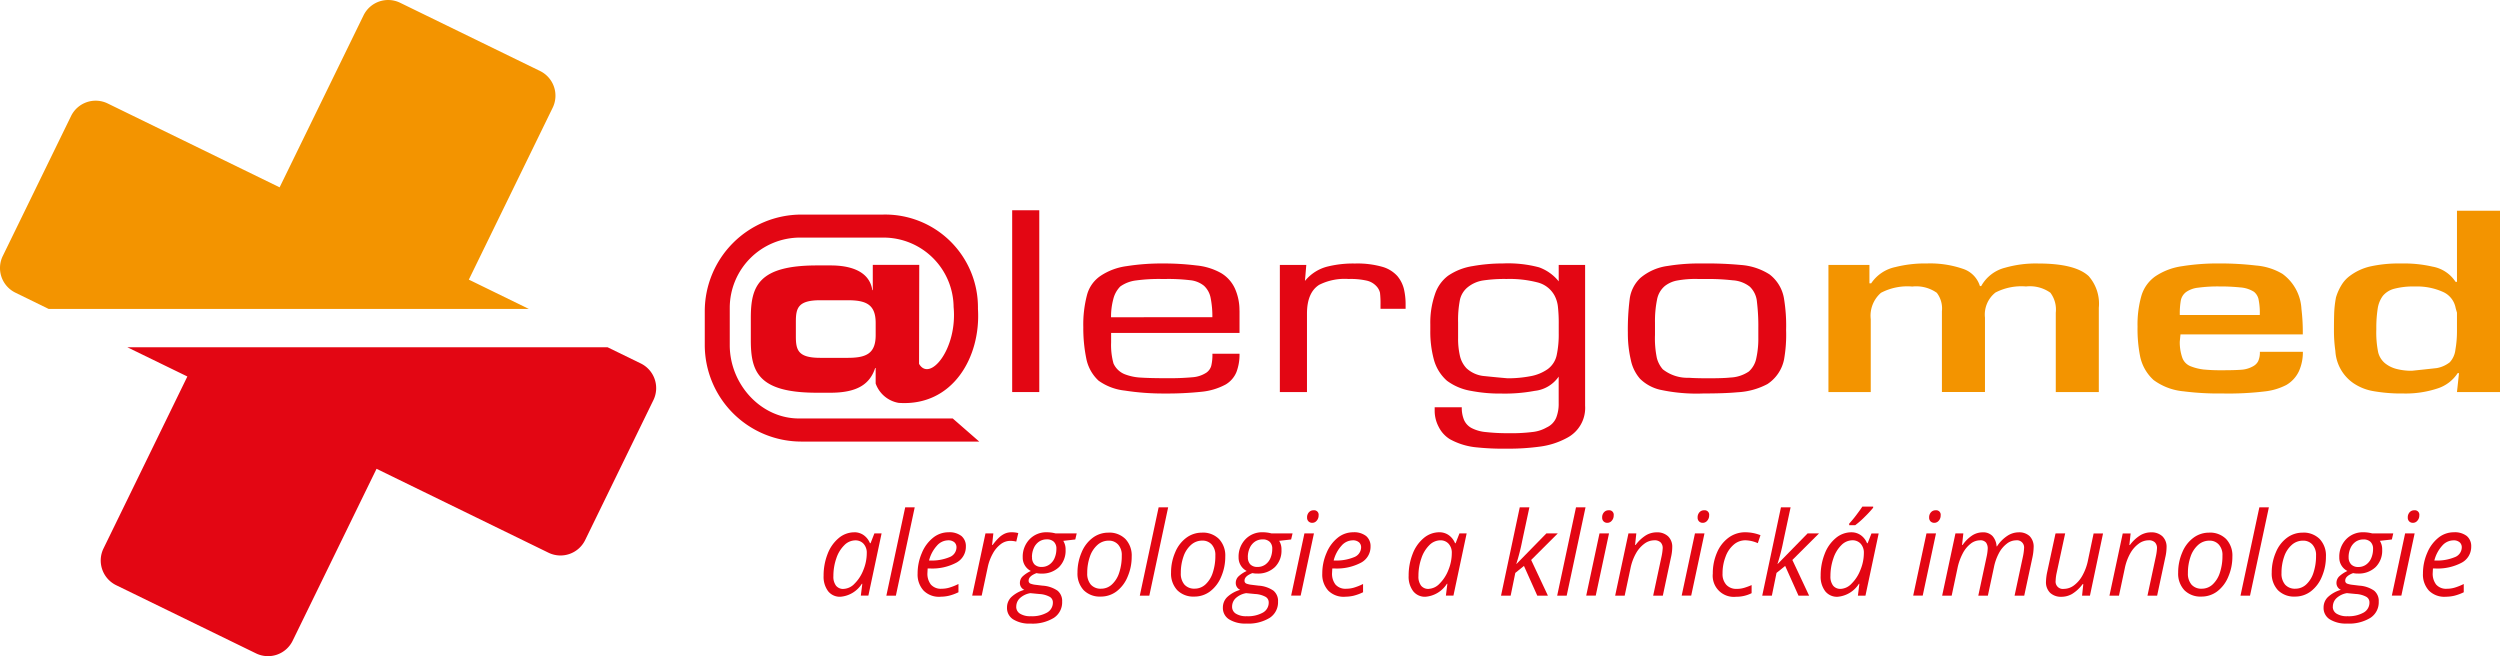 <svg xmlns="http://www.w3.org/2000/svg" xmlns:xlink="http://www.w3.org/1999/xlink" width="288.889" height="75.825" viewBox="0 0 288.889 75.825"><defs><clipPath id="a"><rect width="288.889" height="75.825" fill="none"/></clipPath></defs><g transform="translate(0 0)" clip-path="url(#a)"><path d="M.319,29.591,8.213,13.41a3.164,3.164,0,0,1,4.224-1.455l19.875,9.694,9.7-19.875A3.165,3.165,0,0,1,46.232.319L62.419,8.212a3.175,3.175,0,0,1,1.453,4.226L54.177,32.314,61.11,35.7H5.621L1.772,33.817A3.167,3.167,0,0,1,.319,29.591" transform="translate(-0.001 -0.002)" fill="#f39400" fill-rule="evenodd"/><path d="M83.723,13.678h.2A4.463,4.463,0,0,1,86.7,11.8a14.1,14.1,0,0,1,3.678-.42A11.646,11.646,0,0,1,94.53,12a3.028,3.028,0,0,1,1.958,1.988h.155a4.383,4.383,0,0,1,2.782-2.124,12.881,12.881,0,0,1,3.8-.479q4.265,0,5.831,1.455A4.825,4.825,0,0,1,110.23,16.5v9.737h-4.973V17.062a3.234,3.234,0,0,0-.623-2.3,4.088,4.088,0,0,0-2.819-.725,6.529,6.529,0,0,0-3.526.7,3.24,3.24,0,0,0-1.214,2.91v8.587H92.1V16.9a2.989,2.989,0,0,0-.591-2.129,4.12,4.12,0,0,0-2.833-.725,6.569,6.569,0,0,0-3.619.725,3.507,3.507,0,0,0-1.182,3.049v8.421H78.986V11.552h4.737Z" transform="translate(132.3 19.065)" fill="#f39400"/><path d="M111.442,19.576H97.308l-.08.813a5.428,5.428,0,0,0,.276,1.843,1.654,1.654,0,0,0,1,1.035,5.909,5.909,0,0,0,1.469.366,20.6,20.6,0,0,0,2.156.086c.963,0,1.7-.019,2.21-.059a3.18,3.18,0,0,0,1.391-.42,1.386,1.386,0,0,0,.551-.559,2.4,2.4,0,0,0,.2-1.091h4.97a5.345,5.345,0,0,1-.449,2.226,3.623,3.623,0,0,1-1.469,1.608,7.122,7.122,0,0,1-2.37.728,35.425,35.425,0,0,1-5.029.251,32.123,32.123,0,0,1-4.5-.251,6.862,6.862,0,0,1-3.429-1.3,5.078,5.078,0,0,1-1.586-2.868,16.33,16.33,0,0,1-.273-3.3,12.082,12.082,0,0,1,.449-3.579,4.207,4.207,0,0,1,1.626-2.252A7.416,7.416,0,0,1,97.463,11.7a26.075,26.075,0,0,1,4.349-.321,35.3,35.3,0,0,1,4.226.238,7.052,7.052,0,0,1,3.055.966,5.353,5.353,0,0,1,2.193,4.055,22.071,22.071,0,0,1,.155,2.934m-4.97-2.236a7.7,7.7,0,0,0-.158-1.889,1.563,1.563,0,0,0-.514-.794,3.409,3.409,0,0,0-1.6-.506,22.985,22.985,0,0,0-2.426-.112,16.876,16.876,0,0,0-2.407.142,2.951,2.951,0,0,0-1.423.516,1.612,1.612,0,0,0-.594.95,8.87,8.87,0,0,0-.12,1.693Z" transform="translate(154.659 19.065)" fill="#f39400"/><path d="M115.039,17.325V9.1h4.973V30.053h-4.973l.235-2.183h-.155a4.357,4.357,0,0,1-2.351,1.776,11.706,11.706,0,0,1-3.914.575,18.723,18.723,0,0,1-3.445-.267,5.884,5.884,0,0,1-2.354-.936,4.862,4.862,0,0,1-2.07-3.721,16.5,16.5,0,0,1-.161-2.349c0-.634.005-1.26.021-1.872a12.183,12.183,0,0,1,.214-1.961,5.938,5.938,0,0,1,.645-1.439,3.652,3.652,0,0,1,.963-1.049,6.289,6.289,0,0,1,2.311-1.078,15.253,15.253,0,0,1,3.641-.35,14.617,14.617,0,0,1,3.6.364,4.013,4.013,0,0,1,2.662,1.763Zm-4.858.532a8.609,8.609,0,0,0-2.407.265,2.542,2.542,0,0,0-1.305.824,3.313,3.313,0,0,0-.591,1.469,14.431,14.431,0,0,0-.158,2.365,11.538,11.538,0,0,0,.217,2.7,2.406,2.406,0,0,0,.77,1.233,3.507,3.507,0,0,0,1.343.671,6.971,6.971,0,0,0,1.776.211c.95-.1,1.907-.2,2.884-.31a3.4,3.4,0,0,0,1.5-.674,2.558,2.558,0,0,0,.65-1.466,12.287,12.287,0,0,0,.179-2.14V20.878c-.08-.262-.131-.447-.158-.559a2.533,2.533,0,0,0-1.482-1.846,7.285,7.285,0,0,0-3.218-.615" transform="translate(168.878 15.249)" fill="#f39400"/><path d="M62.92,15l3.847,1.875A3.173,3.173,0,0,1,68.222,21.1L60.328,37.287A3.171,3.171,0,0,1,56.1,38.745l-19.875-9.7-9.7,19.88a3.163,3.163,0,0,1-4.221,1.453L6.125,42.49A3.175,3.175,0,0,1,4.67,38.258l9.694-19.88L7.425,15Z" transform="translate(7.287 25.127)" fill="#e30613" fill-rule="evenodd"/><path d="M59.1,32.831H41.332c-4.454,0-8-4.007-8-8.466V20.034a8.123,8.123,0,0,1,8.1-8.105H51.1a8.1,8.1,0,0,1,8.1,8.02c.46,4.82-2.742,8.736-3.994,6.567l.024-11.433H49.86V18h-.053c-.337-2.234-2.6-2.854-4.807-2.854H43.4c-6.794,0-7.634,2.434-7.634,6.067v2.576c0,3.63.84,6.067,7.634,6.067h1.565c3.245,0,4.585-1.094,5.171-2.854h.056v1.343l0,.444a3.44,3.44,0,0,0,2.648,2.239c6.275.441,9.526-5.321,9.172-10.868A10.723,10.723,0,0,0,51.026,9.27H41.581A11.173,11.173,0,0,0,30.445,20.414v3.951A11.167,11.167,0,0,0,41.581,35.5H62.159ZM40.971,21.658c0-1.592.251-2.49,2.822-2.49h3.162c2.127,0,3.239.479,3.239,2.632v1.4c0,2.151-1.113,2.624-3.239,2.624H43.793c-2.571,0-2.822-.891-2.822-2.485Z" transform="translate(50.995 15.526)" fill="#e30613" fill-rule="evenodd"/><rect width="3.132" height="21.007" transform="translate(116.963 24.297)" fill="#e30613"/><path d="M64.849,16.837v2.573H50.011V20.5a7.953,7.953,0,0,0,.273,2.432,2.4,2.4,0,0,0,1.41,1.289,5.989,5.989,0,0,0,1.763.348q1.055.068,2.9.07a30.283,30.283,0,0,0,3.074-.112A3.366,3.366,0,0,0,61.013,24a1.44,1.44,0,0,0,.567-.786,5.376,5.376,0,0,0,.136-1.4h3.132a5.668,5.668,0,0,1-.353,2.111,2.99,2.99,0,0,1-1.252,1.442,7.381,7.381,0,0,1-2.8.84,38.2,38.2,0,0,1-4.248.2,28.872,28.872,0,0,1-4.6-.337,6.371,6.371,0,0,1-3.036-1.148,4.722,4.722,0,0,1-1.428-2.613,17.431,17.431,0,0,1-.334-3.566,13.387,13.387,0,0,1,.431-3.734,3.85,3.85,0,0,1,1.568-2.2,7.113,7.113,0,0,1,2.993-1.118,26.169,26.169,0,0,1,4.251-.31,30.517,30.517,0,0,1,3.817.227,7.219,7.219,0,0,1,2.878.893,4.011,4.011,0,0,1,1.6,1.816,6.144,6.144,0,0,1,.508,2.517m-3.132.757a10.9,10.9,0,0,0-.2-2.223,2.555,2.555,0,0,0-.77-1.412,3.013,3.013,0,0,0-1.634-.645,21.579,21.579,0,0,0-2.72-.139h-.631a19.866,19.866,0,0,0-2.857.169,3.97,3.97,0,0,0-1.832.7,3.15,3.15,0,0,0-.811,1.485,7.89,7.89,0,0,0-.254,2.068Z" transform="translate(78.385 19.065)" fill="#e30613"/><path d="M58.188,13.4a4.892,4.892,0,0,1,2.662-1.677,12.424,12.424,0,0,1,3.132-.337,10.552,10.552,0,0,1,3.132.377,3.709,3.709,0,0,1,1.744,1.062,3.749,3.749,0,0,1,.762,1.485,7.816,7.816,0,0,1,.2,1.83v.479h-2.9v-.449a10.98,10.98,0,0,0-.059-1.4,1.657,1.657,0,0,0-.431-.781,2.173,2.173,0,0,0-1.057-.615,8.425,8.425,0,0,0-2.135-.2,6.548,6.548,0,0,0-3.405.674q-1.408.895-1.41,3.328v9.063H55.288V11.552h3.055Z" transform="translate(92.606 19.065)" fill="#e30613"/><path d="M76.625,11.552h3.052v16.28a3.9,3.9,0,0,1-2.07,3.689,9,9,0,0,1-3.25,1.035,26.839,26.839,0,0,1-3.8.225,29.148,29.148,0,0,1-3.328-.142,7.911,7.911,0,0,1-3.173-.95,3.5,3.5,0,0,1-1.292-1.412,3.98,3.98,0,0,1-.471-1.859V28h3.132a3.635,3.635,0,0,0,.257,1.455,1.966,1.966,0,0,0,.861.936,4.462,4.462,0,0,0,1.709.476,22.048,22.048,0,0,0,2.517.126,19.908,19.908,0,0,0,2.967-.155,4.175,4.175,0,0,0,1.511-.516,2.138,2.138,0,0,0,1.081-1.1,4.313,4.313,0,0,0,.294-1.667v-3.1a3.873,3.873,0,0,1-2.793,1.65,18.707,18.707,0,0,1-3.817.308,17.532,17.532,0,0,1-3.507-.308,6.437,6.437,0,0,1-2.793-1.174A5.011,5.011,0,0,1,62.2,22.487a12.318,12.318,0,0,1-.412-3.357V18.4a10.052,10.052,0,0,1,.53-3.44,4.383,4.383,0,0,1,1.511-2.153,6.937,6.937,0,0,1,2.846-1.121,19.931,19.931,0,0,1,3.515-.308,13.95,13.95,0,0,1,4.16.447,5.15,5.15,0,0,1,2.276,1.624ZM65,18.21V20a8.748,8.748,0,0,0,.214,2.07,3.076,3.076,0,0,0,.765,1.428,3.472,3.472,0,0,0,2.113.9q1.332.14,2.624.251a13.878,13.878,0,0,0,2.621-.238,5.007,5.007,0,0,0,2.02-.824,2.7,2.7,0,0,0,1.038-1.624,11.517,11.517,0,0,0,.233-2.493V18.432a17.149,17.149,0,0,0-.1-2.113,3.6,3.6,0,0,0-.375-1.214,3.092,3.092,0,0,0-1.934-1.525,12.954,12.954,0,0,0-3.625-.407,17.106,17.106,0,0,0-2.7.169,3.724,3.724,0,0,0-1.733.744,2.594,2.594,0,0,0-.947,1.482A12.152,12.152,0,0,0,65,18.21" transform="translate(103.492 19.065)" fill="#e30613"/><path d="M78.9,11.383a41.882,41.882,0,0,1,4.465.169,7.115,7.115,0,0,1,3.328,1.089,4.414,4.414,0,0,1,1.683,2.854,19.212,19.212,0,0,1,.235,3.579,16.494,16.494,0,0,1-.235,3.387,4.461,4.461,0,0,1-1.918,2.852,8.277,8.277,0,0,1-3.486.952q-1.408.136-3.954.139a19.8,19.8,0,0,1-5.032-.447,4.913,4.913,0,0,1-2.25-1.247,4.746,4.746,0,0,1-1.078-2.223,13.5,13.5,0,0,1-.334-3.079,28.05,28.05,0,0,1,.217-3.956,4.051,4.051,0,0,1,1.252-2.418,6.149,6.149,0,0,1,3.154-1.37,22.19,22.19,0,0,1,3.954-.281m.508,1.79h-.976a11.669,11.669,0,0,0-2.528.2,3.3,3.3,0,0,0-1.311.615,2.694,2.694,0,0,0-.9,1.581,12.485,12.485,0,0,0-.235,2.646v1.423a11.217,11.217,0,0,0,.217,2.672,3.238,3.238,0,0,0,.685,1.3,4.6,4.6,0,0,0,3.015.979c.495.037,1.228.059,2.191.059,1.228,0,2.092-.029,2.587-.086a4.107,4.107,0,0,0,2.153-.7,2.775,2.775,0,0,0,.861-1.541A10.479,10.479,0,0,0,85.4,19.94V18.852a23.218,23.218,0,0,0-.158-3.023,2.745,2.745,0,0,0-.821-1.763,3.538,3.538,0,0,0-1.958-.738,25.786,25.786,0,0,0-3.055-.155" transform="translate(117.784 19.065)" fill="#e30613"/><path d="M39.127,22.994a1.856,1.856,0,0,1,1.075.326,2.116,2.116,0,0,1,.736.934h.072l.439-1.129h.832l-1.527,7.19h-.872l.171-1.37H40a3.238,3.238,0,0,1-2.474,1.5A1.718,1.718,0,0,1,36.1,29.8a2.775,2.775,0,0,1-.519-1.776,6.792,6.792,0,0,1,.465-2.533,4.4,4.4,0,0,1,1.287-1.83,2.8,2.8,0,0,1,1.8-.663m-1.247,6.54a1.842,1.842,0,0,0,1.265-.6,4.494,4.494,0,0,0,1.025-1.584,5.169,5.169,0,0,0,.393-1.95,1.533,1.533,0,0,0-.366-1.075,1.25,1.25,0,0,0-.966-.4,1.809,1.809,0,0,0-1.268.564,3.778,3.778,0,0,0-.923,1.53,6.173,6.173,0,0,0-.334,2.033,1.716,1.716,0,0,0,.308,1.118,1.068,1.068,0,0,0,.867.369" transform="translate(59.591 38.513)" fill="#e30613"/><path d="M39.391,32.124h-1.1l2.177-10.208h1.1Z" transform="translate(64.133 36.707)" fill="#e30613"/><path d="M42.224,30.447a2.5,2.5,0,0,1-1.894-.714,2.734,2.734,0,0,1-.69-1.982,5.9,5.9,0,0,1,.49-2.365,4.355,4.355,0,0,1,1.295-1.76,2.827,2.827,0,0,1,1.779-.631,2.254,2.254,0,0,1,1.506.436,1.527,1.527,0,0,1,.506,1.22A2.072,2.072,0,0,1,44.126,26.5a5.941,5.941,0,0,1-3.114.674H40.8l-.027.524a2.034,2.034,0,0,0,.4,1.34,1.537,1.537,0,0,0,1.252.481,3.159,3.159,0,0,0,.848-.118,6.465,6.465,0,0,0,1.086-.431v.955a5.575,5.575,0,0,1-1.089.4,4.372,4.372,0,0,1-1.043.115m.912-6.514a1.746,1.746,0,0,0-1.268.618,3.989,3.989,0,0,0-.91,1.712h.078a5.358,5.358,0,0,0,2.292-.391,1.225,1.225,0,0,0,.8-1.132.771.771,0,0,0-.238-.578,1.058,1.058,0,0,0-.752-.23" transform="translate(66.396 38.513)" fill="#e30613"/><path d="M46.541,22.994a2.962,2.962,0,0,1,.786.094l-.235.984a2.787,2.787,0,0,0-.69-.086,1.827,1.827,0,0,0-1.118.393,3.432,3.432,0,0,0-.91,1.091,5.535,5.535,0,0,0-.575,1.551l-.7,3.293H42l1.535-7.19h.909L44.3,24.457h.067a6.34,6.34,0,0,1,.781-.893,2.433,2.433,0,0,1,.645-.423,1.9,1.9,0,0,1,.752-.147" transform="translate(70.342 38.513)" fill="#e30613"/><path d="M51.552,23.125l-.163.7L50,23.986a1.843,1.843,0,0,1,.268,1.035,2.661,2.661,0,0,1-.762,2,2.8,2.8,0,0,1-2.044.746,2.193,2.193,0,0,1-.551-.053q-.911.345-.912.859a.349.349,0,0,0,.217.358,2.526,2.526,0,0,0,.629.139l.768.094a3.39,3.39,0,0,1,1.723.578,1.537,1.537,0,0,1,.535,1.271,2.139,2.139,0,0,1-.958,1.87,4.7,4.7,0,0,1-2.7.663,3.53,3.53,0,0,1-1.993-.484A1.54,1.54,0,0,1,43.5,31.7a1.689,1.689,0,0,1,.471-1.193,3.654,3.654,0,0,1,1.53-.861.852.852,0,0,1-.511-.794,1.039,1.039,0,0,1,.334-.776,3.459,3.459,0,0,1,.931-.607,1.724,1.724,0,0,1-.939-1.576A2.883,2.883,0,0,1,46.1,23.81a2.659,2.659,0,0,1,2-.816,4.034,4.034,0,0,1,1.011.131Zm-6.987,8.469a.919.919,0,0,0,.428.8,2.209,2.209,0,0,0,1.265.3,3.527,3.527,0,0,0,1.864-.417A1.31,1.31,0,0,0,48.8,31.1a.733.733,0,0,0-.356-.642,2.826,2.826,0,0,0-1.206-.329l-1.043-.1a2.342,2.342,0,0,0-1.206.578,1.342,1.342,0,0,0-.42,1m1.824-5.738a1.153,1.153,0,0,0,.294.851A1.126,1.126,0,0,0,47.5,27a1.509,1.509,0,0,0,.9-.276A1.734,1.734,0,0,0,49,25.966a2.666,2.666,0,0,0,.206-1.049,1.08,1.08,0,0,0-.289-.819,1.127,1.127,0,0,0-.827-.284,1.55,1.55,0,0,0-.893.265,1.738,1.738,0,0,0-.6.741,2.474,2.474,0,0,0-.214,1.035" transform="translate(72.866 38.513)" fill="#e30613"/><path d="M50.12,23.009a2.628,2.628,0,0,1,1.969.741,2.779,2.779,0,0,1,.722,2.03,5.8,5.8,0,0,1-.473,2.327A4.021,4.021,0,0,1,51.059,29.8a3,3,0,0,1-1.824.6,2.62,2.62,0,0,1-1.974-.741,2.8,2.8,0,0,1-.714-2.028,5.823,5.823,0,0,1,.479-2.346A3.952,3.952,0,0,1,48.317,23.6a3,3,0,0,1,1.8-.588m1.549,2.619a1.8,1.8,0,0,0-.409-1.225,1.409,1.409,0,0,0-1.113-.468,1.917,1.917,0,0,0-1.281.487,3.121,3.121,0,0,0-.88,1.348,5.645,5.645,0,0,0-.31,1.918,1.937,1.937,0,0,0,.415,1.327,1.51,1.51,0,0,0,1.2.471,1.806,1.806,0,0,0,1.225-.479,3.131,3.131,0,0,0,.851-1.362,6.159,6.159,0,0,0,.3-2.017" transform="translate(77.963 38.538)" fill="#e30613"/><path d="M50.339,32.124h-1.1l2.177-10.208h1.1Z" transform="translate(82.471 36.707)" fill="#e30613"/><path d="M54.162,23.009a2.628,2.628,0,0,1,1.969.741,2.779,2.779,0,0,1,.722,2.03,5.8,5.8,0,0,1-.473,2.327A4.042,4.042,0,0,1,55.1,29.8a3,3,0,0,1-1.824.6,2.62,2.62,0,0,1-1.974-.741,2.8,2.8,0,0,1-.714-2.028,5.823,5.823,0,0,1,.479-2.346A3.952,3.952,0,0,1,52.359,23.6a3,3,0,0,1,1.8-.588m1.549,2.619A1.8,1.8,0,0,0,55.3,24.4a1.409,1.409,0,0,0-1.113-.468,1.917,1.917,0,0,0-1.281.487,3.121,3.121,0,0,0-.88,1.348,5.645,5.645,0,0,0-.31,1.918,1.937,1.937,0,0,0,.415,1.327,1.51,1.51,0,0,0,1.2.471,1.806,1.806,0,0,0,1.225-.479,3.131,3.131,0,0,0,.851-1.362,6.159,6.159,0,0,0,.3-2.017" transform="translate(84.734 38.538)" fill="#e30613"/><path d="M60.877,23.125l-.166.7-1.383.158a1.843,1.843,0,0,1,.268,1.035,2.661,2.661,0,0,1-.762,2,2.8,2.8,0,0,1-2.044.746,2.208,2.208,0,0,1-.551-.053q-.911.345-.912.859a.349.349,0,0,0,.217.358,2.526,2.526,0,0,0,.629.139l.77.094a3.389,3.389,0,0,1,1.72.578,1.537,1.537,0,0,1,.535,1.271,2.139,2.139,0,0,1-.958,1.87,4.7,4.7,0,0,1-2.7.663,3.53,3.53,0,0,1-1.993-.484,1.54,1.54,0,0,1-.722-1.359,1.68,1.68,0,0,1,.473-1.193,3.625,3.625,0,0,1,1.527-.861.852.852,0,0,1-.511-.794,1.039,1.039,0,0,1,.334-.776,3.459,3.459,0,0,1,.931-.607,1.737,1.737,0,0,1-.939-1.576,2.883,2.883,0,0,1,.784-2.084,2.659,2.659,0,0,1,2-.816,4.049,4.049,0,0,1,1.011.131ZM53.89,31.594a.919.919,0,0,0,.428.8,2.209,2.209,0,0,0,1.265.3,3.521,3.521,0,0,0,1.864-.417,1.31,1.31,0,0,0,.674-1.177.733.733,0,0,0-.356-.642,2.826,2.826,0,0,0-1.206-.329l-1.043-.1a2.353,2.353,0,0,0-1.206.578,1.342,1.342,0,0,0-.42,1m1.824-5.738a1.153,1.153,0,0,0,.294.851A1.126,1.126,0,0,0,56.83,27a1.509,1.509,0,0,0,.9-.276,1.733,1.733,0,0,0,.594-.754,2.666,2.666,0,0,0,.206-1.049,1.08,1.08,0,0,0-.289-.819,1.127,1.127,0,0,0-.827-.284,1.55,1.55,0,0,0-.893.265,1.737,1.737,0,0,0-.6.741,2.516,2.516,0,0,0-.214,1.035" transform="translate(88.486 38.513)" fill="#e30613"/><path d="M56.877,31.9h-1.1l1.535-7.19h1.1Zm.741-9.025a.857.857,0,0,1,.211-.6.7.7,0,0,1,.543-.233.517.517,0,0,1,.578.591.885.885,0,0,1-.219.61.662.662,0,0,1-.508.249.607.607,0,0,1-.433-.16.587.587,0,0,1-.171-.455" transform="translate(93.422 36.924)" fill="#e30613"/><path d="M59.705,30.447a2.506,2.506,0,0,1-1.894-.714,2.734,2.734,0,0,1-.69-1.982,5.9,5.9,0,0,1,.49-2.365,4.379,4.379,0,0,1,1.295-1.76,2.827,2.827,0,0,1,1.779-.631,2.254,2.254,0,0,1,1.506.436,1.529,1.529,0,0,1,.508,1.22A2.077,2.077,0,0,1,61.61,26.5a5.958,5.958,0,0,1-3.116.674h-.217l-.027.524a2.02,2.02,0,0,0,.4,1.34,1.531,1.531,0,0,0,1.249.481,3.159,3.159,0,0,0,.848-.118,6.377,6.377,0,0,0,1.086-.431v.955a5.574,5.574,0,0,1-1.089.4,4.372,4.372,0,0,1-1.043.115m.912-6.514a1.746,1.746,0,0,0-1.268.618,4.018,4.018,0,0,0-.909,1.712h.08a5.374,5.374,0,0,0,2.292-.391,1.229,1.229,0,0,0,.8-1.132.763.763,0,0,0-.241-.578,1.058,1.058,0,0,0-.752-.23" transform="translate(95.676 38.513)" fill="#e30613"/><path d="M64.4,22.994a1.856,1.856,0,0,1,1.075.326,2.116,2.116,0,0,1,.736.934h.07l.441-1.129h.832l-1.527,7.19h-.872l.171-1.37h-.054a3.238,3.238,0,0,1-2.474,1.5,1.718,1.718,0,0,1-1.428-.65,2.775,2.775,0,0,1-.519-1.776,6.792,6.792,0,0,1,.465-2.533,4.4,4.4,0,0,1,1.287-1.83,2.8,2.8,0,0,1,1.8-.663m-1.247,6.54a1.847,1.847,0,0,0,1.265-.6,4.532,4.532,0,0,0,1.025-1.584,5.165,5.165,0,0,0,.391-1.95,1.52,1.52,0,0,0-.366-1.075,1.244,1.244,0,0,0-.963-.4,1.814,1.814,0,0,0-1.271.564,3.8,3.8,0,0,0-.92,1.53,6.1,6.1,0,0,0-.334,2.033,1.716,1.716,0,0,0,.308,1.118,1.064,1.064,0,0,0,.867.369" transform="translate(101.926 38.513)" fill="#e30613"/><path d="M66.634,28.456l3.448-3.523H71.4L68.325,28l1.937,4.127H69.034l-1.541-3.44-1,.808-.538,2.632H64.842l2.164-10.208h1.115c-.313,1.471-.6,2.785-.845,3.948a23.139,23.139,0,0,1-.669,2.592Z" transform="translate(108.609 36.708)" fill="#e30613"/><path d="M68.369,32.124h-1.1l2.177-10.208h1.1Z" transform="translate(112.671 36.707)" fill="#e30613"/><path d="M69.624,31.9h-1.1l1.535-7.19h1.1Zm.741-9.025a.867.867,0,0,1,.209-.6.706.706,0,0,1,.546-.233.517.517,0,0,1,.578.591.885.885,0,0,1-.219.61.662.662,0,0,1-.508.249.6.6,0,0,1-.433-.16.587.587,0,0,1-.171-.455" transform="translate(114.773 36.924)" fill="#e30613"/><path d="M74.167,30.316l.971-4.539a6.21,6.21,0,0,0,.131-.947.927.927,0,0,0-.233-.661.981.981,0,0,0-.746-.249,1.944,1.944,0,0,0-1.137.393,3.5,3.5,0,0,0-.976,1.121,5.877,5.877,0,0,0-.639,1.763l-.663,3.119h-1.1l1.535-7.19h.909l-.144,1.332h.067a4.351,4.351,0,0,1,1.217-1.132A2.431,2.431,0,0,1,74.574,23a1.841,1.841,0,0,1,1.313.455,1.667,1.667,0,0,1,.484,1.276,5.364,5.364,0,0,1-.152,1.182l-.936,4.408Z" transform="translate(116.866 38.515)" fill="#e30613"/><path d="M73.748,31.9h-1.1l1.535-7.19h1.1Zm.741-9.025a.868.868,0,0,1,.209-.6.7.7,0,0,1,.546-.233.517.517,0,0,1,.578.591.887.887,0,0,1-.222.61.657.657,0,0,1-.506.249.6.6,0,0,1-.433-.16.587.587,0,0,1-.171-.455" transform="translate(121.68 36.924)" fill="#e30613"/><path d="M76.666,30.447a2.438,2.438,0,0,1-2.675-2.683,5.975,5.975,0,0,1,.484-2.421,4.11,4.11,0,0,1,1.343-1.728,3.209,3.209,0,0,1,1.926-.621,4.848,4.848,0,0,1,1.757.337l-.31.923a3.725,3.725,0,0,0-1.436-.334,2.054,2.054,0,0,0-1.34.5,3.286,3.286,0,0,0-.95,1.4,5.3,5.3,0,0,0-.348,1.945,1.834,1.834,0,0,0,.439,1.305,1.562,1.562,0,0,0,1.2.465,2.946,2.946,0,0,0,.893-.131,7.67,7.67,0,0,0,.827-.308v.936a3.932,3.932,0,0,1-1.811.415" transform="translate(123.933 38.513)" fill="#e30613"/><path d="M77.918,28.456l3.448-3.523h1.319L79.609,28l1.937,4.127H80.318l-1.541-3.44-1,.808-.538,2.632H76.126L78.29,21.916h1.115c-.313,1.471-.6,2.785-.845,3.948a23.138,23.138,0,0,1-.669,2.592Z" transform="translate(127.509 36.708)" fill="#e30613"/><path d="M82.2,24.854a1.856,1.856,0,0,1,1.075.326,2.092,2.092,0,0,1,.733.934h.072l.441-1.129h.832l-1.527,7.19h-.872l.169-1.37h-.051a3.241,3.241,0,0,1-2.472,1.5,1.727,1.727,0,0,1-1.431-.65,2.775,2.775,0,0,1-.519-1.776,6.773,6.773,0,0,1,.465-2.533,4.355,4.355,0,0,1,1.287-1.83,2.8,2.8,0,0,1,1.8-.663m-1.247,6.54a1.835,1.835,0,0,0,1.265-.607,4.441,4.441,0,0,0,1.022-1.581,5.132,5.132,0,0,0,.4-1.95,1.544,1.544,0,0,0-.366-1.078,1.257,1.257,0,0,0-.966-.4,1.819,1.819,0,0,0-1.271.564,3.812,3.812,0,0,0-.92,1.527A6.2,6.2,0,0,0,79.78,29.9a1.711,1.711,0,0,0,.308,1.118,1.062,1.062,0,0,0,.867.372m.99-7.538a12.18,12.18,0,0,0,.824-.992c.3-.4.538-.725.7-.979h1.247v.134a12.252,12.252,0,0,1-.92,1,10.008,10.008,0,0,1-1.158,1.022h-.69Z" transform="translate(131.738 36.656)" fill="#e30613"/><path d="M83.749,31.9h-1.1l1.535-7.19h1.1Zm.741-9.025a.857.857,0,0,1,.211-.6.7.7,0,0,1,.543-.233.517.517,0,0,1,.578.591.885.885,0,0,1-.219.61.662.662,0,0,1-.508.249.607.607,0,0,1-.433-.16.587.587,0,0,1-.171-.455" transform="translate(138.432 36.924)" fill="#e30613"/><path d="M88.076,30.316l.971-4.539a5.526,5.526,0,0,0,.118-.885,1.129,1.129,0,0,0-.2-.714.841.841,0,0,0-.7-.257,1.766,1.766,0,0,0-1.073.393,3.408,3.408,0,0,0-.917,1.126,6.467,6.467,0,0,0-.613,1.757L85,30.316H83.9l1.535-7.19h.912L86.2,24.458h.067a4.025,4.025,0,0,1,1.14-1.121A2.234,2.234,0,0,1,88.577,23a1.487,1.487,0,0,1,1.139.425,1.956,1.956,0,0,1,.473,1.188h.053a4.146,4.146,0,0,1,1.2-1.214,2.382,2.382,0,0,1,1.284-.4,1.764,1.764,0,0,1,1.289.444,1.742,1.742,0,0,1,.457,1.3,6.254,6.254,0,0,1-.144,1.169l-.944,4.408H92.268l.971-4.539a6.11,6.11,0,0,0,.128-.958.824.824,0,0,0-.936-.9,1.756,1.756,0,0,0-1.049.38,3.283,3.283,0,0,0-.909,1.078,5.891,5.891,0,0,0-.591,1.658l-.7,3.28Z" transform="translate(140.527 38.515)" fill="#e30613"/><path d="M90.6,23.044,89.617,27.6a5.048,5.048,0,0,0-.118.915.841.841,0,0,0,.966.936A1.955,1.955,0,0,0,91.6,29.06a3.518,3.518,0,0,0,.982-1.129,6.006,6.006,0,0,0,.653-1.771l.653-3.116h1.089l-1.514,7.19h-.91l.142-1.332h-.078a4.3,4.3,0,0,1-1.228,1.142,2.47,2.47,0,0,1-1.206.321,1.835,1.835,0,0,1-1.319-.457,1.708,1.708,0,0,1-.479-1.3,6.136,6.136,0,0,1,.144-1.129l.958-4.435Z" transform="translate(148.041 38.597)" fill="#e30613"/><path d="M95.52,30.316l.971-4.539a5.875,5.875,0,0,0,.131-.947.927.927,0,0,0-.233-.661.978.978,0,0,0-.744-.249,1.932,1.932,0,0,0-1.137.393,3.471,3.471,0,0,0-.979,1.121A5.948,5.948,0,0,0,92.89,27.2l-.663,3.119h-1.1l1.535-7.19h.912l-.144,1.332h.064a4.387,4.387,0,0,1,1.217-1.132A2.446,2.446,0,0,1,95.927,23a1.843,1.843,0,0,1,1.316.455,1.677,1.677,0,0,1,.484,1.276,5.366,5.366,0,0,1-.152,1.182l-.939,4.408Z" transform="translate(152.632 38.515)" fill="#e30613"/><path d="M97.668,23.009a2.628,2.628,0,0,1,1.969.741,2.779,2.779,0,0,1,.722,2.03,5.8,5.8,0,0,1-.473,2.327A4.021,4.021,0,0,1,98.607,29.8a3,3,0,0,1-1.822.6,2.622,2.622,0,0,1-1.977-.741,2.8,2.8,0,0,1-.714-2.028,5.823,5.823,0,0,1,.479-2.346A3.951,3.951,0,0,1,95.865,23.6a3,3,0,0,1,1.8-.588m1.549,2.619a1.786,1.786,0,0,0-.409-1.225,1.4,1.4,0,0,0-1.11-.468,1.919,1.919,0,0,0-1.284.487,3.12,3.12,0,0,0-.88,1.348,5.645,5.645,0,0,0-.31,1.918,1.937,1.937,0,0,0,.415,1.327,1.51,1.51,0,0,0,1.2.471,1.818,1.818,0,0,0,1.228-.479,3.152,3.152,0,0,0,.848-1.362,6.159,6.159,0,0,0,.3-2.017" transform="translate(157.605 38.538)" fill="#e30613"/><path d="M97.888,32.124h-1.1l2.18-10.208h1.1Z" transform="translate(162.114 36.707)" fill="#e30613"/><path d="M101.712,23.009a2.63,2.63,0,0,1,1.966.741,2.779,2.779,0,0,1,.722,2.03,5.8,5.8,0,0,1-.473,2.327,4.021,4.021,0,0,1-1.279,1.693,3,3,0,0,1-1.824.6,2.624,2.624,0,0,1-1.974-.741,2.8,2.8,0,0,1-.714-2.028,5.822,5.822,0,0,1,.479-2.346A3.951,3.951,0,0,1,99.907,23.6a3,3,0,0,1,1.806-.588m1.546,2.619a1.8,1.8,0,0,0-.409-1.225,1.409,1.409,0,0,0-1.113-.468,1.917,1.917,0,0,0-1.281.487,3.12,3.12,0,0,0-.88,1.348,5.645,5.645,0,0,0-.31,1.918,1.937,1.937,0,0,0,.415,1.327,1.51,1.51,0,0,0,1.2.471,1.818,1.818,0,0,0,1.228-.479,3.128,3.128,0,0,0,.848-1.362,6.159,6.159,0,0,0,.3-2.017" transform="translate(164.375 38.538)" fill="#e30613"/><path d="M108.426,23.125l-.163.7-1.386.158a1.843,1.843,0,0,1,.268,1.035,2.659,2.659,0,0,1-.76,2,2.812,2.812,0,0,1-2.046.746,2.208,2.208,0,0,1-.551-.053q-.911.345-.912.859a.349.349,0,0,0,.217.358,2.523,2.523,0,0,0,.631.139l.768.094a3.389,3.389,0,0,1,1.72.578,1.537,1.537,0,0,1,.535,1.271,2.139,2.139,0,0,1-.958,1.87,4.7,4.7,0,0,1-2.7.663,3.536,3.536,0,0,1-1.993-.484,1.54,1.54,0,0,1-.722-1.359,1.68,1.68,0,0,1,.473-1.193,3.625,3.625,0,0,1,1.527-.861.852.852,0,0,1-.511-.794,1.049,1.049,0,0,1,.334-.776,3.5,3.5,0,0,1,.931-.607,1.724,1.724,0,0,1-.939-1.576,2.883,2.883,0,0,1,.784-2.084,2.661,2.661,0,0,1,2.006-.816,4.029,4.029,0,0,1,1.008.131Zm-6.987,8.469a.919.919,0,0,0,.428.8,2.215,2.215,0,0,0,1.265.3A3.521,3.521,0,0,0,105,32.274a1.31,1.31,0,0,0,.674-1.177.733.733,0,0,0-.356-.642,2.826,2.826,0,0,0-1.206-.329l-1.043-.1a2.333,2.333,0,0,0-1.2.578,1.345,1.345,0,0,0-.423,1m1.824-5.738a1.143,1.143,0,0,0,.3.851,1.115,1.115,0,0,0,.819.289,1.509,1.509,0,0,0,.9-.276,1.734,1.734,0,0,0,.594-.754,2.667,2.667,0,0,0,.209-1.049,1.092,1.092,0,0,0-.292-.819,1.123,1.123,0,0,0-.827-.284,1.55,1.55,0,0,0-.893.265,1.738,1.738,0,0,0-.6.741,2.516,2.516,0,0,0-.214,1.035" transform="translate(168.129 38.513)" fill="#e30613"/><path d="M104.426,31.9h-1.1l1.535-7.19h1.1Zm.741-9.025a.868.868,0,0,1,.209-.6.706.706,0,0,1,.546-.233.517.517,0,0,1,.578.591.875.875,0,0,1-.222.61.657.657,0,0,1-.506.249.6.6,0,0,1-.433-.16.587.587,0,0,1-.171-.455" transform="translate(173.065 36.924)" fill="#e30613"/><path d="M107.254,30.447a2.513,2.513,0,0,1-1.9-.714,2.732,2.732,0,0,1-.687-1.982,5.9,5.9,0,0,1,.487-2.365,4.4,4.4,0,0,1,1.295-1.76,2.827,2.827,0,0,1,1.779-.631,2.261,2.261,0,0,1,1.509.436,1.527,1.527,0,0,1,.506,1.22,2.077,2.077,0,0,1-1.089,1.851,5.947,5.947,0,0,1-3.114.674h-.219l-.027.524a2.034,2.034,0,0,0,.4,1.34,1.531,1.531,0,0,0,1.249.481,3.193,3.193,0,0,0,.851-.118,6.554,6.554,0,0,0,1.086-.431v.955a5.638,5.638,0,0,1-1.089.4,4.373,4.373,0,0,1-1.043.115m.912-6.514a1.751,1.751,0,0,0-1.271.618,4.015,4.015,0,0,0-.907,1.712h.078a5.366,5.366,0,0,0,2.292-.391,1.225,1.225,0,0,0,.8-1.132.763.763,0,0,0-.241-.578,1.05,1.05,0,0,0-.749-.23" transform="translate(175.32 38.513)" fill="#e30613"/></g></svg>